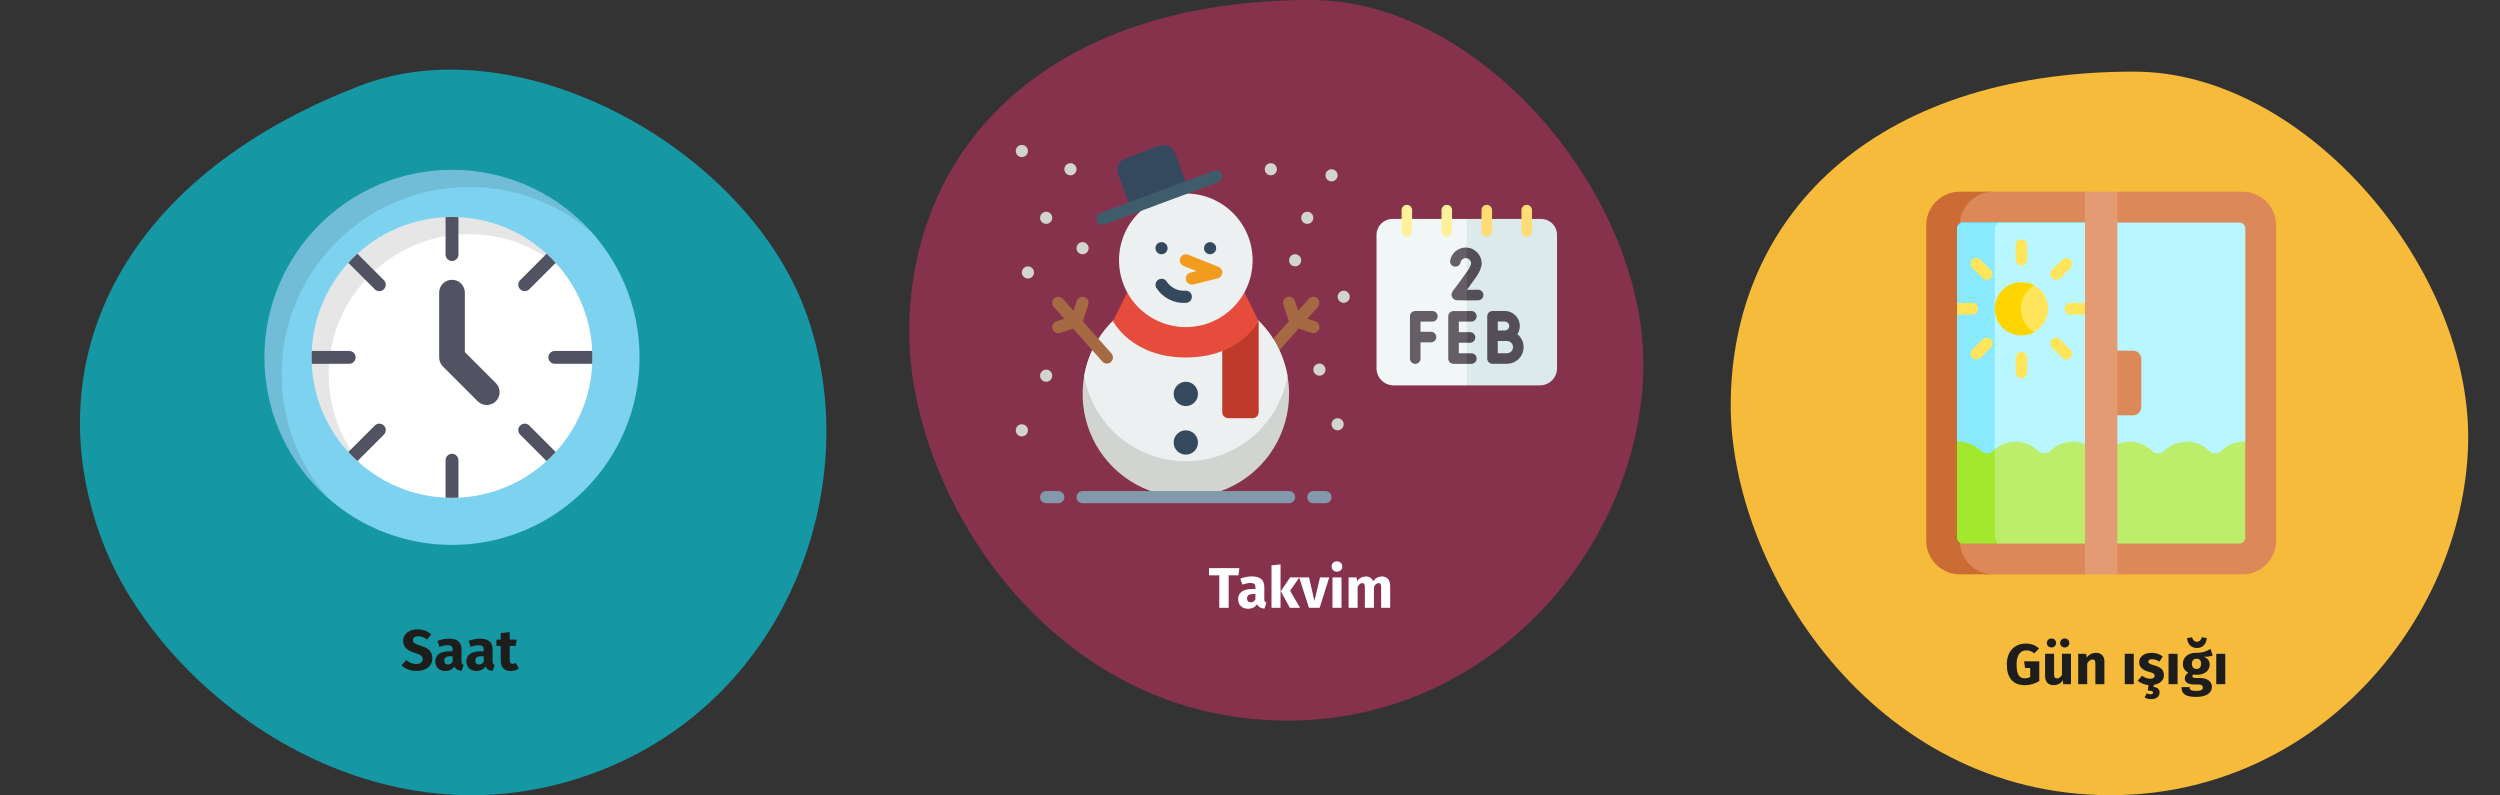 <?xml version="1.0" encoding="UTF-8"?>
<svg xmlns="http://www.w3.org/2000/svg" id="Ebene_1" version="1.1" viewBox="0 0 786 250">
  <rect x="0" y="0" width="786" height="250" fill="#333333" stroke="none"/>
  <defs>
    <style>
      .st0 {
        fill: #ffe559;
      }

      .st1 {
        fill: #b8f7ff;
      }

      .st2 {
        fill: #f1f6f7;
      }

      .st3 {
        fill: #dceaec;
      }

      .st4 {
        fill: #544f56;
      }

      .st5 {
        fill: #8199aa;
      }

      .st6 {
        fill: #fff;
      }

      .st7 {
        fill: #35495e;
      }

      .st8 {
        fill: #f29c1f;
      }

      .st9 {
        fill: #1598a4;
      }

      .st10 {
        fill: #cb6c35;
      }

      .st11 {
        fill: #fff099;
      }

      .st12 {
        fill: #655e67;
      }

      .st13 {
        fill: #a2e82d;
      }

      .st14 {
        fill: #88e9ff;
      }

      .st15 {
        fill: #ecf0f1;
      }

      .st16 {
        fill: #ffdc75;
      }

      .st17 {
        fill: #d1d4d1;
      }

      .st18 {
        fill: #00d2fc;
      }

      .st19 {
        fill: #e39b74;
      }

      .st20 {
        fill: #dd8858;
      }

      .st21 {
        fill: #1d1d1b;
      }

      .st22 {
        fill: #7dd2f0;
      }

      .st23 {
        fill: #a56a43;
      }

      .st24 {
        fill: #e64c3c;
      }

      .st25 {
        fill: #f7bb3c;
      }

      .st26 {
        fill: #bced6b;
      }

      .st27 {
        fill: #c03a2b;
      }

      .st28 {
        fill: #515262;
      }

      .st29 {
        fill: #ffd500;
      }

      .st30 {
        fill: #87324c;
      }

      .st31 {
        fill: #3f5c6c;
      }

      .st32 {
        isolation: isolate;
        opacity: .1;
      }
    </style>
  </defs>
  <g id="Group">
    <path id="Oval-Copy-10" class="st9" d="M188.11,242.52c60.34-23.22,83.87-90.82,65.73-143.06C235.69,47.21,163.95,7.5,113.36,26.89,35.81,56.64,11.24,115.73,32.39,170.68c18.35,47.79,85.42,98.8,155.71,71.84h0Z"></path>
  </g>
  <g id="Group1">
    <path id="Oval-Copy-4" class="st30" d="M404.78,226.55c64.2,0,110.16-54.4,111.85-109.32C518.32,62.3,466.03,0,412.16,0,329.62,0,285.87,46.07,285.87,104.47c0,50.81,44.07,122.08,118.92,122.08h0Z"></path>
  </g>
  <g id="Group2">
    <path id="Oval-Copy-4-2" class="st25" d="M663.58,250c64.51,0,110.55-54.59,112.38-109.75,1.82-55.16-50.95-117.73-104.97-117.73-82.86,0-126.85,46.27-126.85,104.97,0,50.94,44.34,122.52,119.44,122.52Z"></path>
  </g>
  <g>
    <circle class="st22" cx="142.11" cy="112.36" r="58.96"></circle>
    <path class="st32" d="M88.54,117.75c0-32.56,26.4-58.96,58.96-58.96,14.91,0,28.53,5.54,38.91,14.66-10.81-12.29-26.65-20.06-44.3-20.06-32.57,0-58.96,26.4-58.96,58.96,0,17.65,7.76,33.49,20.06,44.3-9.13-10.38-14.66-24-14.66-38.91h0Z"></path>
    <path class="st6" d="M142.11,156.51c-24.34,0-44.14-19.8-44.14-44.14s19.8-44.14,44.14-44.14,44.14,19.8,44.14,44.14-19.8,44.14-44.14,44.14Z"></path>
    <path class="st32" d="M103.36,117.75c0-24.34,19.8-44.14,44.14-44.14,10.8,0,20.71,3.9,28.38,10.36-8.1-9.63-20.24-15.76-33.77-15.76-24.34,0-44.14,19.8-44.14,44.14,0,13.54,6.13,25.67,15.76,33.78-6.46-7.68-10.37-17.58-10.37-28.38Z"></path>
    <g>
      <path class="st28" d="M142.11,68.22c-.68,0-1.35.02-2.02.05v11.77c0,1.12.9,2.02,2.02,2.02s2.02-.9,2.02-2.02v-11.77c-.67-.03-1.34-.05-2.02-.05Z"></path>
      <path class="st28" d="M171.85,79.77l-8.31,8.31c-.79.79-.79,2.07,0,2.86.4.39.91.59,1.43.59s1.04-.2,1.43-.59l8.31-8.31c-.91-1-1.86-1.95-2.86-2.86h0Z"></path>
      <path class="st28" d="M186.2,110.34h-11.77c-1.12,0-2.02.9-2.02,2.02s.9,2.02,2.02,2.02h11.77c.03-.67.05-1.34.05-2.02s-.02-1.35-.05-2.02Z"></path>
      <path class="st28" d="M174.71,142.1l-8.31-8.31c-.79-.79-2.07-.79-2.86,0s-.79,2.07,0,2.86l8.31,8.31c.99-.91,1.95-1.86,2.86-2.86h0Z"></path>
      <path class="st28" d="M142.11,142.67c-1.12,0-2.02.9-2.02,2.02v11.77c.67.03,1.34.05,2.02.05s1.35-.02,2.02-.05v-11.77c0-1.12-.9-2.02-2.02-2.02Z"></path>
      <path class="st28" d="M117.83,133.79l-8.31,8.31c.91,1,1.86,1.95,2.86,2.86l8.31-8.31c.79-.79.79-2.07,0-2.86-.79-.79-2.07-.79-2.86,0Z"></path>
      <path class="st28" d="M109.79,110.34h-11.77c-.03.67-.05,1.34-.05,2.02s.02,1.35.05,2.02h11.77c1.12,0,2.02-.9,2.02-2.02s-.9-2.02-2.02-2.02Z"></path>
      <path class="st28" d="M109.52,82.63l8.31,8.31c.39.39.91.59,1.43.59s1.04-.2,1.43-.59c.79-.79.79-2.07,0-2.86l-8.31-8.31c-1,.91-1.95,1.86-2.86,2.86h0Z"></path>
      <path class="st28" d="M153.04,127.33c-1.04,0-2.07-.39-2.86-1.18l-10.93-10.93c-.76-.76-1.18-1.79-1.18-2.86v-20.35c0-2.23,1.81-4.04,4.04-4.04s4.04,1.81,4.04,4.04v18.68l9.74,9.74c1.58,1.58,1.58,4.14,0,5.72-.79.79-1.82,1.18-2.86,1.18h0Z"></path>
    </g>
  </g>
  <g>
    <path class="st2" d="M437.77,68.84c-2.75,0-4.99,2.24-4.99,4.99v41.95c0,2.97,2.41,5.38,5.38,5.38h23l4.43-25.61-4.43-26.71s-23.39,0-23.39,0Z"></path>
    <path class="st3" d="M484.54,68.84h-23.39v52.32h23c2.97,0,5.38-2.41,5.38-5.38v-41.95c0-2.75-2.24-4.99-4.99-4.99h0Z"></path>
    <path class="st11" d="M454.87,74.38c-.92,0-1.66-.74-1.66-1.66v-6.65c0-.92.74-1.66,1.66-1.66s1.66.74,1.66,1.66v6.65c0,.92-.74,1.66-1.66,1.66Z"></path>
    <path class="st16" d="M467.44,74.38c-.92,0-1.66-.74-1.66-1.66v-6.65c0-.92.74-1.66,1.66-1.66s1.66.74,1.66,1.66v6.65c0,.92-.74,1.66-1.66,1.66Z"></path>
    <path class="st16" d="M480,74.38c-.92,0-1.66-.74-1.66-1.66v-6.65c0-.92.74-1.66,1.66-1.66s1.66.74,1.66,1.66v6.65c0,.92-.74,1.66-1.66,1.66Z"></path>
    <path class="st11" d="M442.31,74.38c-.92,0-1.66-.74-1.66-1.66v-6.65c0-.92.74-1.66,1.66-1.66s1.66.74,1.66,1.66v6.65c0,.92-.74,1.66-1.66,1.66Z"></path>
    <path class="st12" d="M450.34,101.1c.92,0,1.66-.74,1.66-1.66s-.74-1.66-1.66-1.66h-5.39c-.92,0-1.66.74-1.66,1.66v13.3c0,.92.74,1.66,1.66,1.66s1.66-.74,1.66-1.66v-5.11h3.3c.92,0,1.66-.74,1.66-1.66s-.74-1.66-1.66-1.66h-3.3v-3.2h3.73,0Z"></path>
    <path class="st4" d="M477.07,105.06c.48-.74.76-1.62.76-2.57,0-2.61-2.12-4.72-4.72-4.72h-3.86c-.92,0-1.66.74-1.66,1.66v13.3c0,.44.18.87.49,1.18.31.31.73.48,1.17.48h0s3.57-.02,4.53-.02c2.89,0,5.24-2.35,5.24-5.24,0-1.65-.76-3.12-1.95-4.08h0ZM473.11,101.1c.77,0,1.4.63,1.4,1.4s-.63,1.4-1.4,1.4c-.28,0-.8,0-1.37,0h-.83v-2.8h2.2ZM473.78,111.06c-.53,0-1.81,0-2.88,0v-3.84c.28,0,.56,0,.84,0h2.04c1.06,0,1.92.86,1.92,1.92s-.86,1.92-1.92,1.92h0Z"></path>
    <path class="st12" d="M455.33,99.43v13.3c0,.92.74,1.66,1.66,1.66h4.17l1.11-1.44-1.11-1.88h-2.5v-3.32h2.5l1.11-1.55-1.11-1.77h-2.5v-3.32h2.5l1.11-1.55-1.11-1.77h-4.17c-.92,0-1.66.74-1.66,1.66h0Z"></path>
    <path class="st12" d="M460.85,77.82c-2.38,0-4.45,1.7-4.91,4.03-.18.9.41,1.78,1.31,1.95s1.77-.41,1.95-1.31c.15-.78.85-1.35,1.64-1.35.11,0,.21.01.31.03l1.11-1.36-1.11-1.99c-.1,0-.2-.01-.31-.01Z"></path>
    <path class="st12" d="M457.41,90.63c-.83,1.09-1.25,1.63-.97,2.54.17.54.57.95,1.12,1.13.22.07.42.14,2.99.14.19,0,.39,0,.6,0l1.11-1.55-1.11-1.77,1.11-2.88-1.11-2.73c-1.93,2.75-3.1,4.28-3.74,5.12h0Z"></path>
    <g>
      <path class="st4" d="M462.59,101.1c.92,0,1.66-.74,1.66-1.66s-.74-1.66-1.66-1.66h-1.44v3.32h1.44Z"></path>
      <path class="st4" d="M462.59,114.4c.92,0,1.66-.74,1.66-1.66s-.74-1.66-1.66-1.66h-1.44v3.32h1.44Z"></path>
      <path class="st4" d="M462.18,107.75c.92,0,1.66-.74,1.66-1.66s-.74-1.66-1.66-1.66h-1.02v3.32h1.02Z"></path>
      <path class="st4" d="M464.74,91.09h-.02c-1.18.01-2.43.03-3.51.03.71-.95,1.65-2.25,2.88-4.01.85-1.21,1.4-2.36,1.64-3.41.01-.05.02-.11.03-.17l.07-.5c0-.07.01-.14.01-.21,0-2.65-2.08-4.83-4.69-4.99v3.34c.75.14,1.33.78,1.37,1.56l-.04.29c-.16.61-.54,1.37-1.11,2.18-.07.11-.15.21-.22.31v8.93c.92,0,2.1-.01,3.6-.03.92-.01,1.65-.76,1.64-1.68-.01-.91-.75-1.64-1.66-1.64h0Z"></path>
    </g>
  </g>
  <g id="Page-1">
    <g id="_x30_38---Snowman">
      <path id="Shape" class="st23" d="M413.52,101.03l-2.48-.83,3.31-3.73c.45-.51.6-1.22.39-1.87s-.76-1.13-1.43-1.27-1.36.09-1.81.6l-3.36,3.78-1.04-3.12c-.22-.65-.76-1.13-1.43-1.27s-1.36.09-1.81.6-.6,1.22-.38,1.87l1.73,5.2-9.09,10.23c-.7.79-.63,2,.16,2.7s1.99.63,2.7-.16l9.3-10.47,4.04,1.35c1,.33,2.08-.21,2.42-1.21.33-1-.21-2.08-1.21-2.42h0s0,0,0,0Z"></path>
      <path id="Shape1" class="st17" d="M405.28,123.85c0,12.28-6.91,23.51-17.88,29.02s-24.11,4.36-33.96-2.97-14.71-19.6-12.57-31.68c1.14-6.62,4.33-12.71,9.13-17.41l.04-.04h45.59l.04.04c6.15,6.09,9.62,14.39,9.62,23.04h0Z"></path>
      <path id="Shape2" class="st15" d="M404.78,118.21c-2.74,15.5-16.22,26.8-31.96,26.8s-29.22-11.3-31.96-26.8c1.14-6.62,4.33-12.71,9.13-17.41l.04-.04h45.59l.04.04c4.79,4.7,7.98,10.79,9.13,17.41h0Z"></path>
      <path id="Shape3" class="st27" d="M395.73,100.93v28.64c0,1.05-.86,1.91-1.91,1.91h-7.64c-1.05,0-1.91-.85-1.91-1.91v-19.22s11.45-9.41,11.45-9.41Z"></path>
      <path id="Shape4" class="st24" d="M391.24,91.94l4.39,8.84.02.02.08.13s-5.73,11.46-22.91,11.46-22.91-11.46-22.91-11.46l.08-.13.02-.02,4.39-8.84h36.85Z"></path>
      <circle id="Oval" class="st15" cx="372.82" cy="81.84" r="21"></circle>
      <path id="Shape5" class="st7" d="M353.77,49.82l10.73-3.99c1.98-.73,4.17.27,4.91,2.25l3.99,10.73-17.89,6.64-3.99-10.73c-.73-1.98.27-4.17,2.25-4.91Z"></path>
      <path id="Shape6" class="st31" d="M346.58,70.68c-.93,0-1.72-.66-1.88-1.57-.16-.91.35-1.81,1.22-2.13l35.79-13.31c.99-.37,2.09.13,2.46,1.12s-.13,2.09-1.12,2.46l-35.8,13.31c-.21.08-.44.12-.66.12h0Z"></path>
      <circle id="Oval1" class="st7" cx="365.18" cy="78.03" r="1.91"></circle>
      <circle id="Oval2" class="st7" cx="380.46" cy="78.03" r="1.91"></circle>
      <path id="Shape7" class="st8" d="M374.73,89.48c-.96,0-1.77-.72-1.89-1.68s.5-1.85,1.43-2.08l1.91-.48-4.06-1.62c-.63-.25-1.08-.82-1.18-1.5s.17-1.35.71-1.77c.54-.42,1.26-.53,1.89-.27l9.55,3.82c.77.31,1.26,1.08,1.2,1.9s-.64,1.52-1.45,1.72l-7.64,1.91c-.15.04-.31.06-.47.06h0Z"></path>
      <path id="Shape8" class="st7" d="M372.82,95.21c-3.78.25-7.38-1.63-9.35-4.87-.42-.93-.03-2.03.88-2.49s2.03-.12,2.53.77c1.33,1.93,3.6,2.99,5.94,2.77,1.05,0,1.91.86,1.91,1.91s-.86,1.91-1.91,1.91h0Z"></path>
      <circle id="Oval3" class="st7" cx="372.82" cy="123.85" r="3.82"></circle>
      <circle id="Oval4" class="st7" cx="372.82" cy="139.12" r="3.82"></circle>
      <path id="Shape9" class="st23" d="M340.44,101.01l1.73-5.2c.22-.65.07-1.36-.38-1.87s-1.14-.74-1.81-.6-1.21.62-1.43,1.27l-1.04,3.12-3.36-3.78c-.45-.51-1.14-.74-1.81-.6s-1.21.62-1.43,1.27c-.21.65-.07,1.36.39,1.87l3.31,3.72-2.48.83c-1,.33-1.54,1.42-1.21,2.42s1.42,1.54,2.42,1.21l4.04-1.35,9.2,10.35c.45.51,1.14.74,1.81.6s1.21-.62,1.43-1.27c.21-.65.07-1.36-.39-1.87l-8.99-10.11h0Z"></path>
      <g>
        <circle id="Oval5" class="st17" cx="328.91" cy="68.48" r="1.91"></circle>
        <circle id="Oval6" class="st17" cx="340.36" cy="78.03" r="1.91"></circle>
        <circle id="Oval7" class="st17" cx="321.27" cy="47.48" r="1.91"></circle>
        <circle id="Oval8" class="st17" cx="323.18" cy="85.66" r="1.91"></circle>
        <circle id="Oval9" class="st17" cx="336.55" cy="53.21" r="1.91"></circle>
        <circle id="Oval10" class="st17" cx="399.55" cy="53.21" r="1.91"></circle>
        <circle id="Oval11" class="st17" cx="407.19" cy="81.84" r="1.91"></circle>
        <circle id="Oval12" class="st17" cx="411" cy="68.48" r="1.91"></circle>
        <circle id="Oval13" class="st17" cx="422.46" cy="93.3" r="1.91"></circle>
        <circle id="Oval14" class="st17" cx="414.82" cy="116.21" r="1.91"></circle>
        <circle id="Oval15" class="st17" cx="420.55" cy="133.39" r="1.91"></circle>
        <circle id="Oval16" class="st17" cx="328.91" cy="118.12" r="1.91"></circle>
        <circle id="Oval17" class="st17" cx="321.27" cy="135.3" r="1.91"></circle>
        <circle id="Oval18" class="st17" cx="418.64" cy="55.12" r="1.91"></circle>
      </g>
      <path id="Shape10" class="st5" d="M405.28,158.21h-64.91c-1.05,0-1.91-.85-1.91-1.91s.86-1.91,1.91-1.91h64.91c1.05,0,1.91.85,1.91,1.91s-.86,1.91-1.91,1.91Z"></path>
      <path id="Shape11" class="st5" d="M332.73,158.21h-3.82c-1.05,0-1.91-.85-1.91-1.91s.86-1.91,1.91-1.91h3.82c1.05,0,1.91.85,1.91,1.91s-.86,1.91-1.91,1.91Z"></path>
      <path id="Shape12" class="st5" d="M416.73,158.21h-3.82c-1.05,0-1.91-.85-1.91-1.91s.86-1.91,1.91-1.91h3.82c1.05,0,1.91.85,1.91,1.91s-.86,1.91-1.91,1.91Z"></path>
    </g>
  </g>
  <g>
    <path class="st20" d="M624.31,60.26l-2.44.63-3.33,2.3-1.88,2.87-.88,3.3v103.71l1.82,4.48,3.3,1.85,3.38,1.18h31.49V60.26h-31.46Z"></path>
    <path class="st10" d="M616.17,169.99v-99.14c0-5.85,4.74-10.59,10.59-10.59h-10.57c-5.85,0-10.59,4.74-10.59,10.59v99.14c0,5.85,4.74,10.59,10.59,10.59h10.57c-5.85,0-10.59-4.74-10.59-10.59h0Z"></path>
    <path class="st20" d="M705.03,60.26h-39.58v120.32h39.58c5.85,0,10.59-4.74,10.59-10.59v-99.14c0-5.85-4.74-10.59-10.59-10.59h0Z"></path>
    <path class="st18" d="M655.77,95.26v-25.32h-38.59c-1.05,0-1.89.85-1.89,1.89v23.42l1.44,1.82-1.44,1.82v39.99l3.49,5.34h37v-45.33l-1.45-1.82,1.45-1.82h0Z"></path>
    <path class="st1" d="M655.77,69.94h-27.85l-.57.42-.59,1.72v72.13h29.01v-45.33l-1.45-1.82,1.45-1.82v-25.32h0Z"></path>
    <path class="st14" d="M617.17,69.94c-1.05,0-1.89.85-1.89,1.89v23.42l1.44,1.82-1.44,1.82v39.99l3.49,5.34h8.36v-71.88c0-1,.51-1.88,1.28-2.41h-11.24Z"></path>
    <path class="st1" d="M701.97,144.23l3.97-5.34v-67.04c0-1.05-.85-1.89-1.89-1.89h-38.59v74.28h36.52,0Z"></path>
    <path class="st0" d="M620.12,95.26h-4.84v3.63h4.84c1,0,1.82-.81,1.82-1.82s-.81-1.82-1.82-1.82h0Z"></path>
    <path class="st0" d="M655.77,95.26h-4.84c-1,0-1.82.81-1.82,1.82s.81,1.82,1.82,1.82h4.84v-3.63h0Z"></path>
    <path class="st0" d="M621.38,113.04c-.47,0-.93-.18-1.28-.53-.71-.71-.71-1.86,0-2.57l3.25-3.25c.71-.71,1.86-.71,2.57,0s.71,1.86,0,2.57l-3.25,3.25c-.35.35-.82.53-1.28.53Z"></path>
    <path class="st0" d="M646.42,88c-.47,0-.93-.18-1.28-.53-.71-.71-.71-1.86,0-2.57l3.25-3.25c.71-.71,1.86-.71,2.57,0s.71,1.86,0,2.57l-3.25,3.25c-.35.36-.82.53-1.28.53Z"></path>
    <path class="st0" d="M635.53,118.89c-1,0-1.82-.81-1.82-1.82v-4.59c0-1,.81-1.82,1.82-1.82s1.82.81,1.82,1.82v4.59c0,1-.81,1.82-1.82,1.82Z"></path>
    <path class="st0" d="M635.53,83.48c-1,0-1.82-.81-1.82-1.82v-4.59c0-1,.81-1.82,1.82-1.82s1.82.81,1.82,1.82v4.59c0,1-.81,1.82-1.82,1.82Z"></path>
    <path class="st0" d="M649.67,113.04c-.47,0-.93-.18-1.28-.53l-3.25-3.25c-.71-.71-.71-1.86,0-2.57s1.86-.71,2.57,0l3.25,3.25c.71.71.71,1.86,0,2.57-.35.35-.82.53-1.28.53Z"></path>
    <path class="st0" d="M624.63,88c-.47,0-.93-.18-1.28-.53l-3.25-3.25c-.71-.71-.71-1.86,0-2.57s1.86-.71,2.57,0l3.25,3.25c.71.71.71,1.86,0,2.57-.35.36-.82.53-1.28.53Z"></path>
    <path class="st26" d="M651.64,138.87c-2.77,0-5.28,1.12-7.11,2.93-1.03,1.02-2.7,1.02-3.73,0-1.82-1.81-4.33-2.93-7.11-2.93s-5.13,1.06-6.94,2.78v27.74l1.12,1.51h27.89v-31.14c-1.26-.57-2.66-.88-4.13-.88h0Z"></path>
    <path class="st13" d="M627.13,168.49v-27.18c-.18.16-.36.32-.54.49-1.04,1.04-2.72.99-3.77-.04-1.91-1.88-4.57-3-7.5-2.88-.02,0-.03,0-.05,0v30.12c0,1.05.85,1.89,1.89,1.89h11.24c-.77-.52-1.28-1.41-1.28-2.41h0Z"></path>
    <path class="st26" d="M705.94,138.88s-.03,0-.05,0c-2.92-.12-5.58,1-7.5,2.88-1.05,1.03-2.73,1.07-3.77.04-1.82-1.81-4.33-2.93-7.11-2.93s-5.28,1.12-7.11,2.93c-1.03,1.02-2.7,1.02-3.73,0-1.82-1.81-4.33-2.93-7.11-2.93-1.47,0-2.87.32-4.13.88v31.14h38.59c1.05,0,1.89-.85,1.89-1.89v-30.12h0Z"></path>
    <path class="st20" d="M670.58,110.25h-5.12v20.34h5.12c1.46,0,2.64-1.18,2.64-2.64v-15.06c0-1.46-1.18-2.64-2.64-2.64h0Z"></path>
    <path class="st19" d="M655.53,60.26h10.17v120.32h-10.17V60.26Z"></path>
    <path class="st0" d="M639.61,89.75h-1.67l-3.51,3.8-.72,5.75,2.77,4.18,3.13.93c2.57-1.43,4.31-4.18,4.31-7.33s-1.74-5.9-4.31-7.33h0Z"></path>
    <path class="st29" d="M635.3,97.08c0-3.15,1.74-5.9,4.31-7.33-1.21-.68-2.6-1.06-4.08-1.06-4.64,0-8.39,3.76-8.39,8.39s3.76,8.39,8.39,8.39c1.48,0,2.88-.39,4.08-1.06-2.57-1.43-4.31-4.18-4.31-7.33Z"></path>
  </g>
  <g>
    <path class="st21" d="M135.6,199.48l-1.37,1.6c-.86-.7-1.73-1.04-2.74-1.04s-1.67.43-1.67,1.22.47,1.12,2.41,1.73c2.36.76,3.71,1.73,3.71,4.03s-1.84,3.94-4.95,3.94c-2.16,0-3.71-.79-4.74-1.78l1.49-1.64c.92.77,1.91,1.22,3.15,1.22s1.98-.58,1.98-1.53-.47-1.33-2.29-1.89c-2.79-.86-3.82-2.02-3.82-3.87,0-2.2,1.91-3.6,4.5-3.6,1.91,0,3.22.56,4.32,1.6Z"></path>
    <path class="st21" d="M145.75,209.06l-.59,1.85c-1.13-.09-1.87-.43-2.31-1.39-.68,1.06-1.75,1.44-2.88,1.44-1.91,0-3.11-1.24-3.11-2.99,0-2.09,1.58-3.22,4.48-3.22h.97v-.41c0-1.13-.45-1.48-1.62-1.48-.61,0-1.55.18-2.5.5l-.65-1.87c1.21-.45,2.52-.7,3.6-.7,2.77,0,3.96,1.17,3.96,3.39v3.71c0,.74.2,1.01.65,1.17ZM142.31,208.01v-1.69h-.7c-1.3,0-1.93.45-1.93,1.4,0,.76.41,1.21,1.12,1.21s1.17-.34,1.51-.92Z"></path>
    <path class="st21" d="M155.52,209.06l-.59,1.85c-1.13-.09-1.87-.43-2.3-1.39-.68,1.06-1.75,1.44-2.88,1.44-1.91,0-3.12-1.24-3.12-2.99,0-2.09,1.58-3.22,4.48-3.22h.97v-.41c0-1.13-.45-1.48-1.62-1.48-.61,0-1.55.18-2.5.5l-.65-1.87c1.21-.45,2.52-.7,3.6-.7,2.77,0,3.96,1.17,3.96,3.39v3.71c0,.74.2,1.01.65,1.17ZM152.08,208.01v-1.69h-.7c-1.3,0-1.93.45-1.93,1.4,0,.76.41,1.21,1.12,1.21.67,0,1.17-.34,1.51-.92Z"></path>
    <path class="st21" d="M163.14,210.21c-.72.5-1.73.76-2.59.76-2.11-.02-3.13-1.21-3.13-3.46v-4.43h-1.35v-1.98h1.35v-2.07l2.84-.32v2.39h2.2l-.31,1.98h-1.89v4.39c0,.92.31,1.24.9,1.24.32,0,.65-.09,1.03-.31l.95,1.8Z"></path>
  </g>
  <g>
    <path class="st21" d="M641.08,203.86l-1.49,1.57c-.85-.65-1.53-.95-2.54-.95-1.75,0-3.04,1.3-3.04,4.39,0,3.28.86,4.39,2.59,4.39.61,0,1.17-.13,1.69-.41v-2.83h-1.62l-.29-2.09h4.77v6.18c-1.3.83-2.92,1.31-4.48,1.31-3.82,0-5.73-2.29-5.73-6.55s2.63-6.54,5.98-6.54c1.82,0,3.13.63,4.16,1.53Z"></path>
    <path class="st21" d="M651.14,215.11h-2.47l-.13-1.21c-.7,1.01-1.64,1.51-2.9,1.51-1.78,0-2.67-1.15-2.67-3.01v-6.86h2.84v6.5c0,.97.32,1.26.92,1.26s1.13-.4,1.55-1.12v-6.64h2.84v9.56ZM646.44,202.15c0,.79-.63,1.42-1.46,1.42s-1.46-.63-1.46-1.42.65-1.42,1.46-1.42,1.46.63,1.46,1.42ZM650.6,202.15c0,.79-.61,1.42-1.46,1.42-.79,0-1.44-.63-1.44-1.42s.65-1.42,1.44-1.42c.85,0,1.46.63,1.46,1.42Z"></path>
    <path class="st21" d="M661.62,208.12v6.99h-2.84v-6.5c0-1.01-.34-1.28-.9-1.28-.63,0-1.15.45-1.66,1.24v6.54h-2.84v-9.56h2.49l.2,1.13c.81-.95,1.73-1.44,2.92-1.44,1.66,0,2.65,1.06,2.65,2.88Z"></path>
    <path class="st21" d="M670.86,215.11h-2.84v-9.56h2.84v9.56Z"></path>
    <path class="st21" d="M677.11,215.34v.63c1.3.14,1.87.81,1.87,1.78,0,1.22-1.04,2.07-2.68,2.07-.85,0-1.57-.23-2.02-.54l.65-1.31c.36.18.7.31,1.15.31.5,0,.85-.14.85-.54,0-.43-.5-.61-1.66-.61l.2-1.73c-1.39-.13-2.56-.67-3.38-1.4l1.39-1.55c.72.56,1.6.94,2.54.94.86,0,1.39-.32,1.39-.9,0-.65-.29-.85-2.02-1.33-1.89-.54-2.83-1.51-2.83-2.99,0-1.64,1.49-2.92,3.91-2.92,1.39,0,2.63.45,3.51,1.17l-1.04,1.6c-.74-.47-1.53-.74-2.36-.74-.77,0-1.15.29-1.15.72,0,.5.25.72,1.96,1.22,1.89.54,2.95,1.33,2.95,3.04s-1.35,2.79-3.22,3.08Z"></path>
    <path class="st21" d="M684.63,215.11h-2.84v-9.56h2.84v9.56Z"></path>
    <path class="st21" d="M695.67,206.11c-.67.27-1.55.38-2.75.38,1.21.52,1.8,1.22,1.8,2.47,0,1.85-1.53,3.2-4.02,3.2-.4,0-.76-.04-1.1-.11-.2.11-.31.32-.31.54,0,.29.13.58,1.04.58h1.44c2.23,0,3.65,1.17,3.65,2.77,0,1.96-1.73,3.17-5,3.17-3.62,0-4.57-1.19-4.57-3.08h2.56c0,.83.36,1.19,2.09,1.19s2.07-.47,2.07-1.08c0-.56-.41-.94-1.37-.94h-1.39c-2.09,0-2.93-.86-2.93-1.89,0-.7.45-1.4,1.13-1.84-1.22-.65-1.71-1.49-1.71-2.74,0-2.16,1.69-3.49,4.19-3.49,2.12.05,3.35-.56,4.5-1.24l.67,2.11ZM687.6,200.62l1.57-.27c.22.86.7,1.41,1.53,1.41s1.31-.54,1.55-1.41l1.57.27c-.14,1.73-1.22,3.12-3.12,3.12s-2.95-1.39-3.1-3.12ZM689.13,208.7c0,1.04.58,1.62,1.44,1.62.94,0,1.44-.56,1.44-1.66s-.49-1.55-1.44-1.55c-.88,0-1.44.59-1.44,1.58Z"></path>
    <path class="st21" d="M699.63,215.11h-2.84v-9.56h2.84v9.56Z"></path>
  </g>
  <g>
    <path class="st6" d="M389.37,180.89h-3.08v10.21h-2.95v-10.21h-3.22v-2.27h9.54l-.29,2.27Z"></path>
    <path class="st6" d="M398.14,189.49l-.59,1.85c-1.13-.09-1.87-.43-2.3-1.39-.68,1.06-1.75,1.44-2.88,1.44-1.91,0-3.11-1.24-3.11-2.99,0-2.09,1.58-3.22,4.48-3.22h.97v-.41c0-1.13-.45-1.48-1.62-1.48-.61,0-1.55.18-2.5.5l-.65-1.87c1.21-.45,2.52-.7,3.6-.7,2.77,0,3.96,1.17,3.96,3.38v3.71c0,.74.2,1.01.65,1.17ZM394.7,188.45v-1.69h-.7c-1.3,0-1.93.45-1.93,1.4,0,.76.41,1.21,1.12,1.21s1.17-.34,1.51-.92Z"></path>
    <path class="st6" d="M402.6,191.1h-2.84v-13.36l2.84-.31v13.67ZM405.61,185.73l3.13,5.37h-3.21l-2.84-5.22,2.92-4.34h2.9l-2.9,4.2Z"></path>
    <path class="st6" d="M414.91,191.1h-3.37l-3.08-9.56h3.1l1.69,7.4,1.76-7.4h2.9l-3.01,9.56Z"></path>
    <path class="st6" d="M422.02,178.11c0,.92-.7,1.62-1.69,1.62s-1.67-.7-1.67-1.62.68-1.62,1.67-1.62,1.69.7,1.69,1.62ZM421.77,191.1h-2.84v-9.56h2.84v9.56Z"></path>
    <path class="st6" d="M437.07,184.11v6.99h-2.84v-6.5c0-1.01-.38-1.28-.81-1.28-.61,0-1.04.45-1.46,1.24v6.54h-2.85v-6.5c0-1.01-.38-1.28-.81-1.28-.59,0-1.04.45-1.46,1.24v6.54h-2.84v-9.56h2.48l.2,1.12c.74-.94,1.6-1.42,2.77-1.42,1.06,0,1.89.54,2.25,1.51.76-1.01,1.64-1.51,2.86-1.51,1.48,0,2.5,1.06,2.5,2.88Z"></path>
  </g>
</svg>
